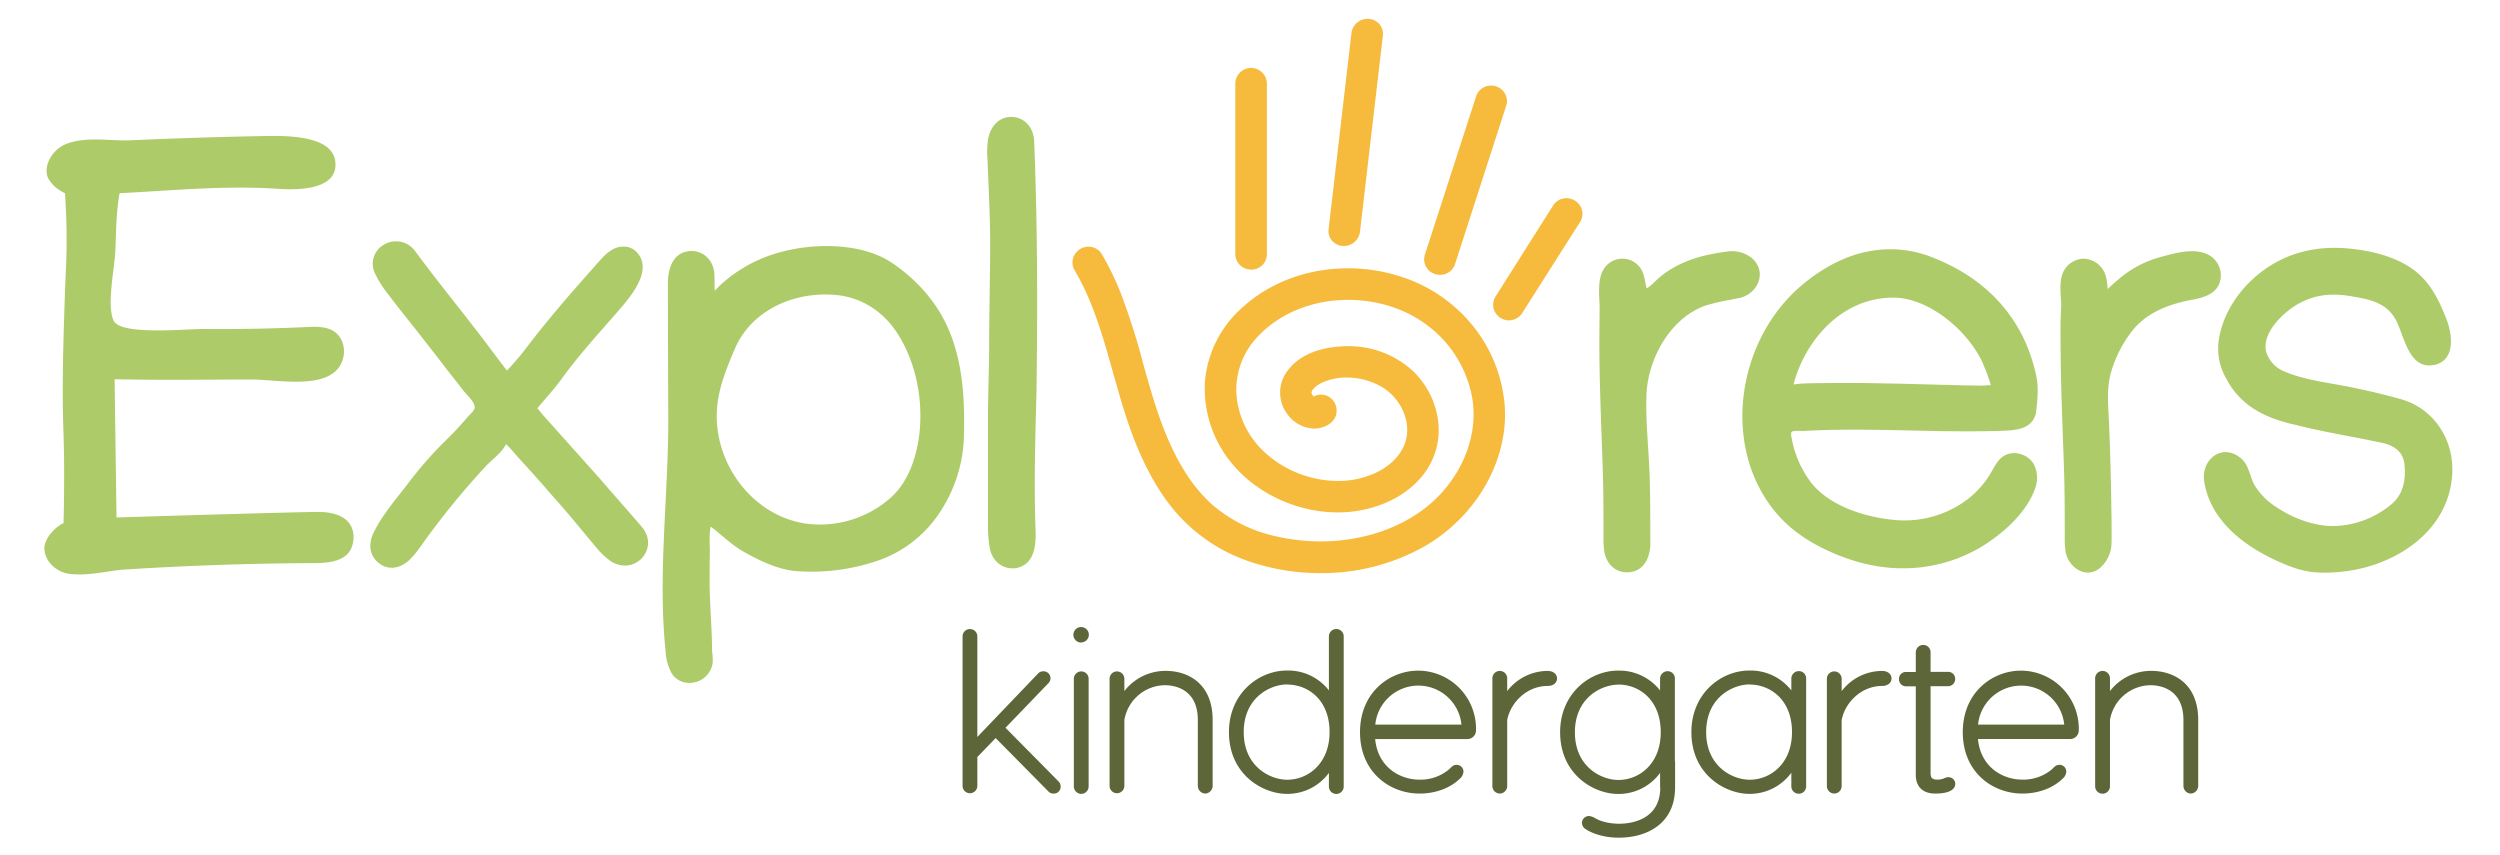 <svg id="Capa_1" data-name="Capa 1" xmlns="http://www.w3.org/2000/svg" viewBox="0 0 866 296"><defs><style>.cls-1{fill:#5c6638;}.cls-2{fill:#adcb69;}.cls-3{fill:#f6bb3c;}</style></defs><path class="cls-1" d="M365,274.89a2.33,2.33,0,0,1-1.89-.79l-18.21-18.43-6.35,6.55v10a2.56,2.56,0,1,1-5.12,0V220.46a2.56,2.56,0,0,1,5.12,0v34.82l21-21.94a2.39,2.39,0,0,1,1.82-.8,2.4,2.4,0,0,1,1.77,4.14L348.3,252.1l18.28,18.49a2.52,2.52,0,0,1,.82,1.92A2.32,2.32,0,0,1,365,274.89Z"/><path class="cls-1" d="M374.58,275a2.6,2.6,0,0,1-2.6-2.67V235.14a2.56,2.56,0,1,1,5.12,0v37.15A2.6,2.6,0,0,1,374.58,275Zm0-52.43a2.68,2.68,0,1,1,2.6-2.68A2.68,2.68,0,0,1,374.58,222.53Z"/><path class="cls-1" d="M417.46,274.89a2.67,2.67,0,0,1-2.53-2.68V249.43c0-11.2-8.71-12.07-11.38-12.07a14.42,14.42,0,0,0-14.07,12.08v22.77a2.56,2.56,0,1,1-5.12,0V235.14a2.56,2.56,0,1,1,5.12,0v4.25a18,18,0,0,1,14.3-7c7.87,0,16.28,4.47,16.28,17v22.78A2.68,2.68,0,0,1,417.46,274.89Z"/><path class="cls-1" d="M445.81,275c-8.35,0-20.1-6.64-20.1-21.4,0-13.35,10.22-21.33,20.1-21.33a17.91,17.91,0,0,1,14.52,6.88V220.62a2.57,2.57,0,1,1,5.13,0v51.67a2.57,2.57,0,1,1-5.13,0v-4.55A17.83,17.83,0,0,1,445.81,275Zm.08-37.91c-5.82,0-15.06,4.48-15.06,16.51s9.24,16.5,15.06,16.5c7.29,0,14.67-5.67,14.67-16.5C460.56,242.29,453,237.13,445.89,237.13Z"/><path class="cls-1" d="M491.74,274.89c-10.25,0-20.63-7.3-20.63-21.25s10.39-21.33,20.18-21.33a20.13,20.13,0,0,1,20,20.64,3,3,0,0,1-3.13,3.06h-31.8c.89,9.65,8.47,14.06,15.36,14.06a15.38,15.38,0,0,0,10.4-3.71c.85-.92,1.47-1.41,2.37-1.41a2.33,2.33,0,0,1,2.45,2.37,3.51,3.51,0,0,1-1.26,2.43C502.35,273,497.27,274.89,491.74,274.89ZM506.25,251a15,15,0,0,0-29.85,0Z"/><path class="cls-1" d="M519.56,274.89a2.61,2.61,0,0,1-2.6-2.68V235.14a2.57,2.57,0,1,1,5.13,0v4.27a17.68,17.68,0,0,1,13.91-7c2.32,0,3.36,1.3,3.36,2.6,0,1.53-1.32,2.6-3.21,2.6-7.47,0-13,6-14.06,11.85v22.77A2.62,2.62,0,0,1,519.56,274.89Z"/><path class="cls-1" d="M560.76,290.17c-6.56,0-10.51-2.29-11.56-3a2.55,2.55,0,0,1-1.21-2.13,2.4,2.4,0,0,1,2.37-2.37,3.89,3.89,0,0,1,1.59.43l.33.14.09.05c1.87,1.25,5.22,2.05,8.54,2.05s14.11-.9,14.21-12.43a2.3,2.3,0,0,1-.07-.63v-4.55a17.83,17.83,0,0,1-14.52,7.3c-8.35,0-20.1-6.64-20.1-21.4,0-13.35,10.22-21.33,20.1-21.33a17.93,17.93,0,0,1,14.52,6.88v-4a2.61,2.61,0,0,1,2.6-2.68,2.51,2.51,0,0,1,2.52,2.68v28l.08,1v8.56C580.25,285.59,570.18,290.17,560.76,290.17Zm-.15-53c-5.83,0-15.06,4.48-15.06,16.51s9.23,16.5,15.06,16.5c7.29,0,14.67-5.67,14.67-16.5C575.28,242.29,567.67,237.13,560.61,237.13Z"/><path class="cls-1" d="M606,275c-8.34,0-20.1-6.64-20.1-21.4,0-13.35,10.22-21.33,20.1-21.33a17.9,17.9,0,0,1,14.52,6.88v-4a2.61,2.61,0,0,1,2.6-2.68,2.52,2.52,0,0,1,2.53,2.68v37.07a2.57,2.57,0,1,1-5.13,0v-4.55A17.83,17.83,0,0,1,606,275Zm.08-37.91c-5.82,0-15.06,4.48-15.06,16.51s9.24,16.5,15.06,16.5c7.29,0,14.67-5.67,14.67-16.5C620.75,242.29,613.15,237.13,606.08,237.13Z"/><path class="cls-1" d="M635.43,274.89a2.61,2.61,0,0,1-2.6-2.68V235.14a2.56,2.56,0,1,1,5.12,0v4.27a17.68,17.68,0,0,1,13.91-7c2.32,0,3.36,1.3,3.36,2.6,0,1.53-1.32,2.6-3.21,2.6-7.46,0-13,6-14.06,11.85v22.77A2.61,2.61,0,0,1,635.43,274.89Z"/><path class="cls-1" d="M670.35,274.89c-4.27,0-6.72-2.37-6.72-6.5V237.74h-3.36a2.4,2.4,0,0,1-2.45-2.52,2.34,2.34,0,0,1,2.45-2.45h3.36V226a2.6,2.6,0,0,1,2.6-2.6,2.54,2.54,0,0,1,2.52,2.6v6.73h6a2.4,2.4,0,0,1,2.52,2.45,2.47,2.47,0,0,1-2.52,2.52h-6v30c0,1.79.58,2.36,2.37,2.36a6,6,0,0,0,2.64-.59,2.82,2.82,0,0,1,1.12-.24,2.33,2.33,0,0,1,2.43,2.21C677.31,273.69,674.84,274.89,670.35,274.89Z"/><path class="cls-1" d="M700.54,274.89c-10.25,0-20.63-7.3-20.63-21.25s10.39-21.33,20.18-21.33a20.13,20.13,0,0,1,20,20.64A3,3,0,0,1,717,256H685.17c.9,9.65,8.48,14.06,15.37,14.06a15.38,15.38,0,0,0,10.4-3.71c.83-.9,1.47-1.41,2.37-1.41a2.33,2.33,0,0,1,2.45,2.37,3.51,3.51,0,0,1-1.26,2.42C711.15,273,706.07,274.89,700.54,274.89ZM715.05,251a15,15,0,0,0-29.85,0Z"/><path class="cls-1" d="M758.86,274.89a2.67,2.67,0,0,1-2.52-2.68V249.43c0-11.2-8.72-12.07-11.39-12.07a14.41,14.41,0,0,0-14.06,12.08v22.77a2.57,2.57,0,1,1-5.13,0V235.14a2.57,2.57,0,1,1,5.13,0v4.25a18,18,0,0,1,14.29-7c7.87,0,16.28,4.47,16.28,17v22.78A2.68,2.68,0,0,1,758.86,274.89Z"/><path class="cls-2" d="M23.87,198.76c-5-.73-9.08-5.25-8.42-9.81a9.91,9.91,0,0,1,2.33-4.37,13.33,13.33,0,0,1,4.23-3.4c.1-3.91.22-9.81.21-17,0-12.1-.37-14.58-.46-24.77-.11-12.72.32-25.43.75-38.14.25-7.52.59-11.36.56-18.43,0-6.7-.32-12.22-.56-15.91a14.09,14.09,0,0,1-2.45-1.46,11,11,0,0,1-3.51-4c-1.63-4.46,1.87-9.94,6.62-11.7,7-2.59,15-.85,22.25-1.18q22.17-1,44.36-1.43c6.83-.12,25.23-1,26.37,8.76,1.17,10.1-13.42,9.93-19.91,9.49-18.36-1.23-36.45.59-54.81,1.52-1.24,6.59-1.18,13.58-1.49,20.28-.25,5.67-3.1,18.84-.53,23.93s24.83,2.79,31,2.83q17.85.15,35.69-.67c2.61-.12,5.3-.25,7.78.61,5.89,2,6.79,9.62,3,14-5.89,6.76-21.69,3.55-29.56,3.55-13.94,0-27.9.24-41.84,0-1.93,0-3.85-.07-5.78-.08l.66,47.87s64.91-2,70.32-1.91,11.31,1.81,11.79,8.15l0,.17v.18c0,8.3-7.29,9.2-13.64,9.22q-14.17.06-28.33.48-19.09.57-38.14,1.81C37.79,197.72,29.93,199.64,23.87,198.76Z"/><path class="cls-2" d="M135.89,196.66a6.84,6.84,0,0,1-4.68-1.64c-3.37-2.59-3.59-6.69-1.87-10.34,2.87-6.05,7.83-11.76,11.89-17.06a136.62,136.62,0,0,1,13.83-15.7c2.5-2.37,4.77-5,7-7.55.77-.9,2.46-2.19,2.39-3.35-.13-2-2.84-4.29-4-5.8-2.09-2.77-4.29-5.44-6.4-8.19-2.55-3.32-5.19-6.75-7.82-10.07-1.62-2.1-3.28-4.18-4.88-6.19-2.36-3-4.8-6-7.16-9.2a33.65,33.65,0,0,1-4.09-6.47A7.6,7.6,0,0,1,133,84.75a7.79,7.79,0,0,1,4.17-1.15,8,8,0,0,1,6.32,3l.13.16c2.88,3.84,5.85,7.81,8.76,11.49,2.39,3.08,4.75,6.09,7.12,9.09s4.68,6,7,9l.11.15c3,3.94,6,8,9,11.88a94,94,0,0,0,6.2-7.21c8-10.58,16.56-20.33,25.36-30.22,2.38-2.68,4.93-5.52,8.79-5.52A6.14,6.14,0,0,1,220.21,87c6.24,5.94-1.09,14.94-5.25,19.79-6.9,8-14.1,15.71-20.31,24.32-1.79,2.48-3.8,4.81-5.74,7.06-.94,1.08-1.87,2.16-2.76,3.24.54.67,1.08,1.34,1.62,2l19.94,22.29c2.42,2.81,4.82,5.56,7.23,8.31s4.79,5.48,7.14,8.22c2.94,3.26,3.23,7.36.7,10.61a8,8,0,0,1-6.21,3.07,9.18,9.18,0,0,1-4.74-1.34l-.16-.1a27,27,0,0,1-3.93-3.43l-.11-.11-.1-.12c-1.84-2.17-3.65-4.35-5.46-6.53-3.53-4.26-7.19-8.66-10.93-12.79l-.07-.08c-3.64-4.25-7.41-8.39-11.39-12.77-1.44-1.58-2.82-3.35-4.4-4.78-1.28,2.84-5.09,5.55-7.22,7.87q-3.9,4.22-7.61,8.59-7.55,8.88-14.33,18.39C143.61,192.2,140.67,196.5,135.89,196.66Z"/><path class="cls-2" d="M239.12,236.55a7.1,7.1,0,0,1-6.57-3.52,18.19,18.19,0,0,1-2-7.57c-2.76-27,1.07-54.14.94-81.2q-.1-23-.13-46c0-5.42,1.86-11.31,8.33-11.31H240c4.45.37,7.45,3.85,7.49,8.68.08,1.69,0,3.38.09,5.07.62-.53,1.3-1.39,2-2a49.22,49.22,0,0,1,20.7-11.33c11.88-3.29,28.44-3.33,38.9,3.82,8.68,5.94,15.74,13.9,19.74,23.68,4.64,11.35,5.29,23.68,5,35.78a50.13,50.13,0,0,1-8.95,27.7,42,42,0,0,1-19.8,15.47,70.65,70.65,0,0,1-29.42,4c-6.29-.53-12.42-3.51-17.91-6.57-4.42-2.46-7.7-5.86-11.64-8.84-.64,2.84-.28,6.27-.32,9.2q-.09,4.95-.07,9.88c0,8,.85,16.12.85,24.13a18.9,18.9,0,0,1,.23,3.48v.19l0,.2A8.09,8.09,0,0,1,239.12,236.55Zm39.53-55.25a36.87,36.87,0,0,0,30-9c7-6.3,9.77-16.95,10.13-26,.41-10.49-2.07-21.5-7.67-30.44-4.7-7.5-12.08-12.65-21-13.62-14.34-1.57-29.75,4.87-35.61,18.69-3.37,7.93-6.56,15.77-6.2,24.58C249,162.85,261.76,178.54,278.65,181.3Z"/><path class="cls-2" d="M350.67,196.87c-3.23,0-7.25-2.12-8-8.08a50.72,50.72,0,0,1-.43-8V145.14c0-7.87.32-15.7.4-23.55,0-11.25.25-22.51.35-33.76.1-11-.5-22-.94-32.94a29.59,29.59,0,0,1,.29-7c.81-4,3.6-7.39,7.91-7.39,4.62,0,8,3.74,8,8.91,1,25,1.26,51.64.79,86.4-.42,15.92-.91,31.93-.32,47.84.21,5.49-.45,12.18-7.1,13.2l-.14,0h-.13Z"/><path class="cls-2" d="M563.49,198.25c-4,0-7.17-3-7.8-7.48a34,34,0,0,1-.24-4.86c0-6.92,0-14.06-.19-21.07-.14-4.61-.3-9.24-.47-13.86-.32-8.91-.64-17.81-.74-26.72-.07-5.77,0-11.53.06-17.29,0-4.59-1.12-10.84,2.07-14.64a7.6,7.6,0,0,1,10.73-.92c2.74,2.31,2.67,5.35,3.49,8.47,1.62-.87,3.06-2.62,4.49-3.82,7.35-6.16,16.31-8,23.3-8.9a11,11,0,0,1,8.56,2.16c5.84,5,1.89,13-4.77,14-1,.21-2,.4-3,.6a71.19,71.19,0,0,0-7.88,1.83c-12.37,4.12-20.32,18.48-20.76,31-.34,9.75.87,19.56,1.13,29.3.2,7.47.2,15.08.2,22.43a9.18,9.18,0,0,1-.3,2.65c-.76,4.27-3.61,7-7.34,7.12Z"/><path class="cls-2" d="M658.94,196.86c-9.59,0-19.08-2.76-27.62-7-8.8-4.36-15.58-10.11-20.62-18.63-13.63-23-7.16-55.85,14.43-73.25,9.54-7.72,19.53-11.64,29.69-11.64a39.16,39.16,0,0,1,14.55,2.82c19.62,7.63,32.12,22,36.12,41.66l0,.1c.69,3.89.26,7.76-.16,11.5l0,.14,0,.13c-1.12,6.08-7.1,6.38-12.09,6.55-6.82.22-13.65.2-20.47.1-13.65-.21-27.3-.76-40.94-.36q-3.66.11-7.29.31c-.72,0-3.36-.2-3.86.27s-.08,2,.05,2.73a35.8,35.8,0,0,0,5.6,13.44c6.11,9.31,19.73,13.54,30.3,14.41a36.15,36.15,0,0,0,25-7.23,32.32,32.32,0,0,0,7.74-8.66c1.93-3.21,3.21-6.68,7.47-7.23a7.91,7.91,0,0,1,7.63,3.71,10.34,10.34,0,0,1,.45,8.56c-3,8.63-11.79,16.19-19.47,20.65A52.78,52.78,0,0,1,658.94,196.86Zm-19.14-64.2c4.24,0,8.53.05,12.76.15,5.48.09,11.12.24,16.58.39s11.06.29,16.53.39c1.19,0,2.48-.09,3.94-.21a54.68,54.68,0,0,0-2.63-7.17l0-.11c-4.86-11.09-18.52-23-31.14-23-17.82,0-30.52,14.72-34.58,30.07a49.73,49.73,0,0,1,5.76-.4C631.22,132.71,635.56,132.66,639.8,132.66Z"/><path class="cls-2" d="M723.27,198.34c-3.76,0-7.22-3.47-7.81-7.57a35.46,35.46,0,0,1-.23-4.86c0-6.92,0-14.06-.19-21.07-.14-4.61-.31-9.24-.47-13.86-.35-9.78-.7-19.57-.77-29.36,0-4.72-.15-9.5.15-14.22.25-4.18-1-9.15.72-13.09a8,8,0,0,1,7.08-4.7,8.21,8.21,0,0,1,7.83,6.61,22.4,22.4,0,0,1,.5,3.9c1.52-1.4,3-2.74,4.59-4.06a37.22,37.22,0,0,1,14.17-7.14c4.59-1.27,10.66-2.92,15.25-1.07a8.06,8.06,0,0,1,5.18,8.22c-.48,5.27-5.14,6.89-9.7,7.72-8.22,1.5-16.38,4.51-21.49,11.5a42.18,42.18,0,0,0-6.93,14.08c-1.39,5.31-.9,10.44-.65,15.83q.64,14.38.84,28.79c.07,4.79.19,9.6.08,14.4a11.66,11.66,0,0,1-3.95,8.32A6.51,6.51,0,0,1,723.27,198.34Z"/><path class="cls-2" d="M803.52,198.34a30.53,30.53,0,0,1-10.15-2.14c-10.11-3.83-27.35-12.73-29.85-29.59-1.06-7.1,5.83-13.16,12.37-8.16,3.36,2.57,3.24,6.44,5.19,9.79a23.57,23.57,0,0,0,7.31,7.33c5.64,3.82,12.85,6.64,19.74,6.64a31.85,31.85,0,0,0,19.59-7c4.18-3.06,5.9-7.93,5.16-14.52-.49-4.66-4.3-6.5-7.4-7.22-3.71-.8-7.59-1.55-11.35-2.27-6.19-1.18-12.58-2.41-18.86-4-8.35-1.86-18.6-5.38-24.1-16.07a20.51,20.51,0,0,1-2.57-13.39c1.41-9.44,7.37-18,14.87-23.66,8.87-6.71,19.12-9,30.08-8,7,.66,14.33,2.29,20.47,6,7.21,4.36,10.55,11.08,13.51,18.68,2,5.25,3.08,14-4.25,15.67l-.14,0c-9.11,1.72-10.32-10.87-13.56-16.21-3.36-5.55-9-6.52-14.83-7.55-7-1.23-13.08-.73-19.22,2.93-4.88,2.91-11.85,9.65-10.6,16a10.64,10.64,0,0,0,5.73,6.79c6.34,2.84,13.08,3.77,19.84,5,7.06,1.29,14.11,2.92,21,4.83,11.48,3.15,18.86,14.08,17.92,26.58-1.44,19.08-19.08,30.76-36.73,33.06A52.51,52.51,0,0,1,803.52,198.34Z"/><path class="cls-3" d="M457.34,198.53a76.11,76.11,0,0,1-25.23-4.26,58.42,58.42,0,0,1-25.27-17.38c-5.62-6.71-10.29-15.07-14.3-25.57-2.8-7.32-4.93-14.94-7-22.31-3.54-12.6-6.88-24.5-13.26-35.33a5.32,5.32,0,0,1-.06-5.41,5.61,5.61,0,0,1,4.87-2.82,5.34,5.34,0,0,1,4.63,2.68,98.78,98.78,0,0,1,6.39,13.11A231.48,231.48,0,0,1,396,126c2.68,9.57,5.46,19.46,9.66,28.5,3.93,8.47,8.46,15,13.85,19.94A49.71,49.71,0,0,0,442,185.77a68.48,68.48,0,0,0,15.47,1.77c12.76,0,24.95-3.61,34.32-10.16,13.49-9.42,20.77-25.46,18.12-39.9a40.46,40.46,0,0,0-10.46-20.35,42.69,42.69,0,0,0-20.83-11.85A48.15,48.15,0,0,0,467,103.87c-12.16,0-23.45,4.52-31,12.4a26.86,26.86,0,0,0-7.76,18.78,30.22,30.22,0,0,0,8.95,20.78,37.81,37.81,0,0,0,26.22,10.77,30.41,30.41,0,0,0,13.68-3.09c5.73-2.85,9.46-7.41,10.22-12.5.94-6.31-2.56-13.25-8.5-16.89a24.25,24.25,0,0,0-12.32-3.34,20,20,0,0,0-8.5,1.77c-2.18,1-3.86,2.68-3.67,3.6a2.78,2.78,0,0,0,.75,1.21,5.25,5.25,0,0,1,2.55-.67,5.42,5.42,0,0,1,5.14,3.93,5.5,5.5,0,0,1-2.18,6.19,9.57,9.57,0,0,1-5.36,1.65,11.85,11.85,0,0,1-9.28-5,12.42,12.42,0,0,1,.24-15.26c3.61-4.77,9.2-6.74,13.25-7.55a37.18,37.18,0,0,1,7.3-.72,32.71,32.71,0,0,1,22.36,8.27c7.88,7.25,11.17,18.56,8.18,28.14-2.47,7.94-8.8,14.35-17.82,18.06a42.19,42.19,0,0,1-16.1,3.09c-13.79,0-27.69-6.34-36.28-16.55a40.56,40.56,0,0,1-9.65-29.18,38.65,38.65,0,0,1,12.66-25c9.64-8.91,22.75-13.82,36.91-13.82a58.89,58.89,0,0,1,18.13,2.84,52.58,52.58,0,0,1,25.09,17.09,50.22,50.22,0,0,1,11,27.4c1.48,19-9.75,38.69-27.94,49.09A72.54,72.54,0,0,1,457.34,198.53Z"/><path class="cls-3" d="M433.38,93.37A5.39,5.39,0,0,1,427.91,88V29a5.47,5.47,0,0,1,10.94,0V88a5.38,5.38,0,0,1-1.85,4.1,5.56,5.56,0,0,1-3.62,1.32Z"/><path class="cls-3" d="M465.48,85.21a5.39,5.39,0,0,1-4-1.75,5.18,5.18,0,0,1-1.25-4.11l7.91-67.88a5.63,5.63,0,0,1,5.62-4.94,5.35,5.35,0,0,1,4,1.76,5.17,5.17,0,0,1,1.26,4.1L471.1,80.27a5.62,5.62,0,0,1-5.62,4.94Z"/><path class="cls-3" d="M498.84,95.2a5.6,5.6,0,0,1-4.52-2.26,5.3,5.3,0,0,1-.72-4.78l17.71-54.73a5.41,5.41,0,0,1,5.22-3.79A5.56,5.56,0,0,1,521,31.9a5.25,5.25,0,0,1,.73,4.77L504.05,91.41a5.39,5.39,0,0,1-5.21,3.79Z"/><path class="cls-3" d="M522.79,111a5.67,5.67,0,0,1-4.92-2.89,5.28,5.28,0,0,1,.2-5.42L538,71.19a5.43,5.43,0,0,1,4.59-2.54,5.68,5.68,0,0,1,4.92,2.89,5.26,5.26,0,0,1-.21,5.42l-20,31.47a5.41,5.41,0,0,1-4.58,2.54Z"/></svg>